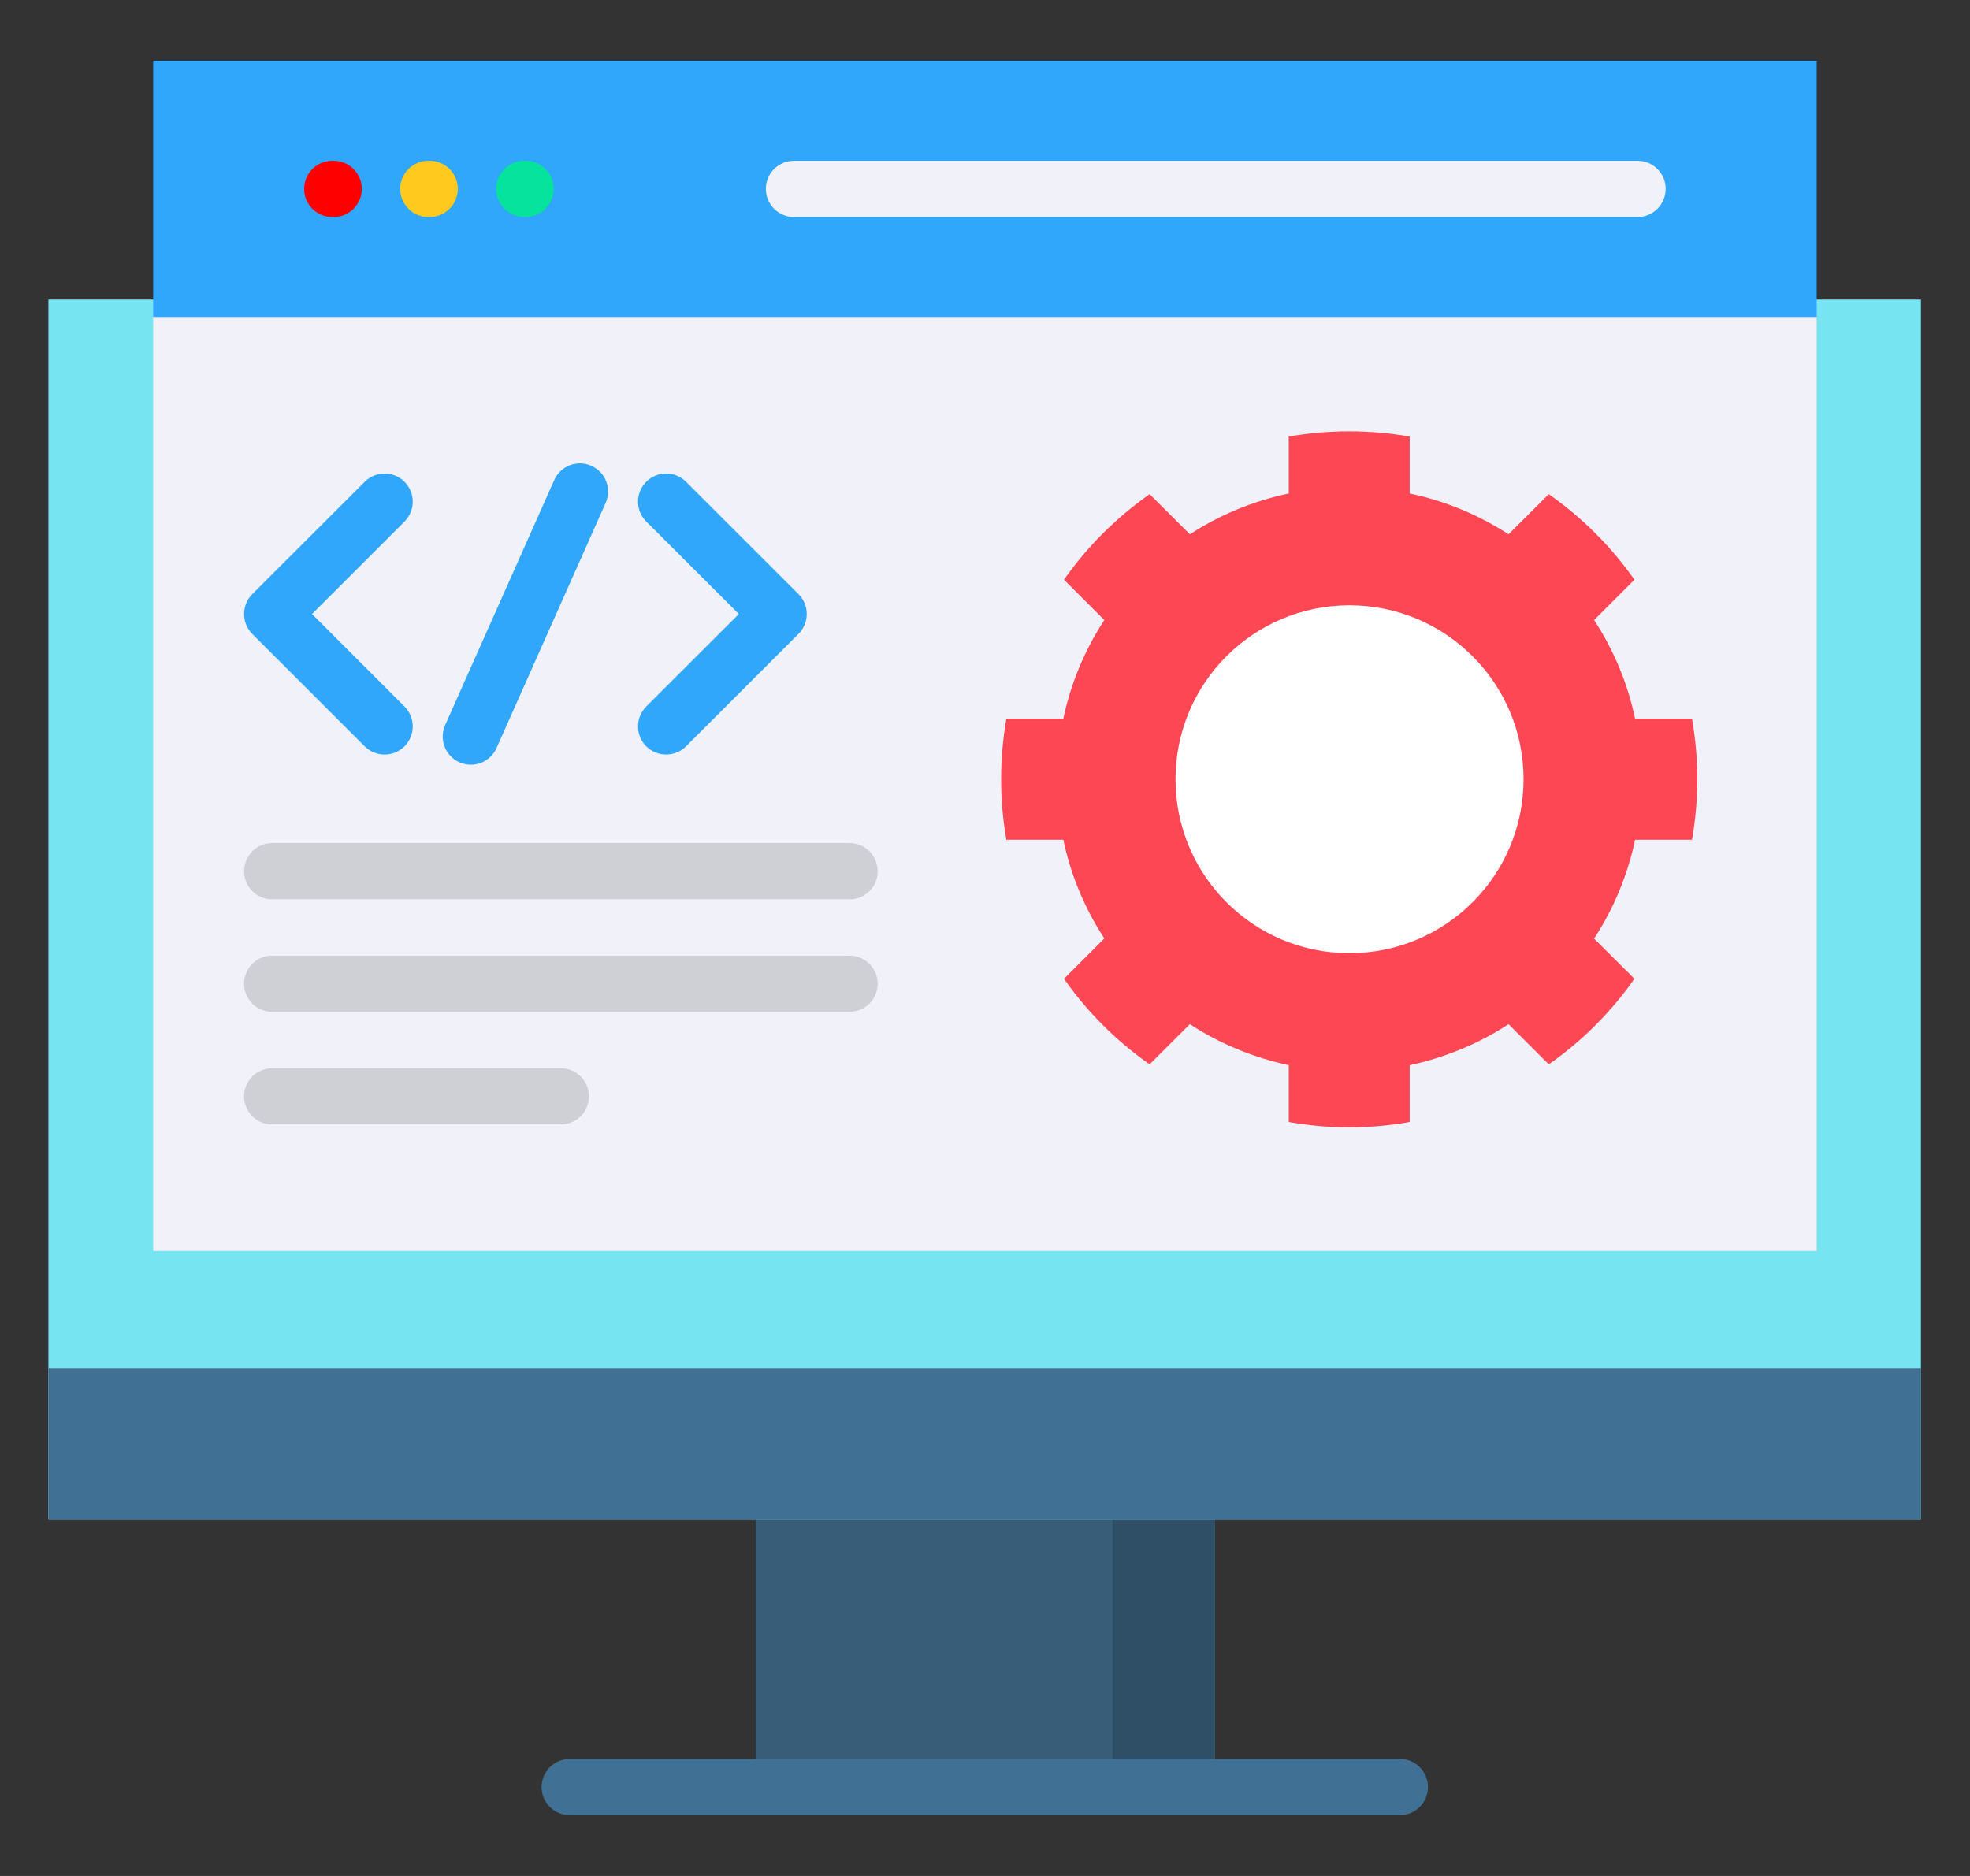 <svg width="21" height="20" viewBox="0 0 21 20" fill="none" xmlns="http://www.w3.org/2000/svg">
<rect x="0" y="0" width="21" height="20" fill="#333333" stroke="none"/>
<g clip-path="url(#clip0_4870_33787)">
<path fill-rule="evenodd" clip-rule="evenodd" d="M8.055 16.198H12.953V19.052H8.055V16.198Z" fill="#375D78"/>
<path fill-rule="evenodd" clip-rule="evenodd" d="M11.859 16.198H12.95V19.052H11.859V16.198Z" fill="#2F4F66"/>
<path fill-rule="evenodd" clip-rule="evenodd" d="M0.516 3.194H20.477V16.198H0.516V3.194Z" fill="#77E4F2"/>
<path d="M14.922 19.352H6.073C5.908 19.352 5.773 19.218 5.773 19.052C5.773 18.887 5.908 18.752 6.073 18.752H14.922C15.088 18.752 15.222 18.887 15.222 19.052C15.222 19.218 15.088 19.352 14.922 19.352Z" fill="#407093"/>
<path fill-rule="evenodd" clip-rule="evenodd" d="M20.477 14.585H0.516V16.198H8.047H12.945H20.477V14.585Z" fill="#407093"/>
<path fill-rule="evenodd" clip-rule="evenodd" d="M1.633 3.378H19.366V13.337H1.633V3.378Z" fill="#F1F1F9"/>
<path fill-rule="evenodd" clip-rule="evenodd" d="M1.633 0.648H19.366V3.379H1.633V0.648Z" fill="#31A7FB"/>
<path d="M3.557 2.314H3.542C3.376 2.314 3.242 2.179 3.242 2.014C3.242 1.848 3.376 1.714 3.542 1.714H3.557C3.722 1.714 3.857 1.848 3.857 2.014C3.857 2.179 3.722 2.314 3.557 2.314Z" fill="#FF0000"/>
<path d="M17.456 2.314H8.464C8.298 2.314 8.164 2.179 8.164 2.014C8.164 1.848 8.298 1.714 8.464 1.714H17.456C17.622 1.714 17.756 1.848 17.756 2.014C17.756 2.179 17.622 2.314 17.456 2.314Z" fill="#F1F1F9"/>
<path d="M4.58 2.314H4.566C4.4 2.314 4.266 2.179 4.266 2.014C4.266 1.848 4.4 1.714 4.566 1.714H4.58C4.746 1.714 4.88 1.848 4.88 2.014C4.88 2.179 4.746 2.314 4.58 2.314Z" fill="#FFC91D"/>
<path d="M5.602 2.314H5.589C5.423 2.314 5.289 2.179 5.289 2.014C5.289 1.848 5.423 1.714 5.589 1.714H5.602C5.768 1.714 5.902 1.848 5.902 2.014C5.902 2.179 5.768 2.314 5.602 2.314Z" fill="#05E39C"/>
<path d="M4.312 5.56L3.326 6.546L4.312 7.532C4.429 7.65 4.429 7.839 4.312 7.957C4.253 8.015 4.177 8.044 4.1 8.044C4.023 8.044 3.946 8.015 3.888 7.957L2.689 6.758C2.633 6.702 2.602 6.626 2.602 6.546C2.602 6.467 2.633 6.39 2.689 6.334L3.888 5.136C4.005 5.019 4.195 5.019 4.312 5.136C4.429 5.253 4.429 5.443 4.312 5.56ZM8.512 6.334L7.313 5.136C7.196 5.019 7.006 5.019 6.889 5.136C6.772 5.253 6.772 5.443 6.889 5.56L7.876 6.546L6.889 7.532C6.772 7.65 6.772 7.839 6.889 7.957C6.948 8.015 7.025 8.044 7.101 8.044C7.178 8.044 7.255 8.015 7.313 7.957L8.512 6.758C8.568 6.702 8.6 6.626 8.6 6.546C8.6 6.467 8.568 6.39 8.512 6.334ZM6.304 4.966C6.153 4.898 5.976 4.966 5.908 5.118L4.745 7.731C4.678 7.882 4.746 8.059 4.897 8.127C4.937 8.144 4.978 8.153 5.019 8.153C5.134 8.153 5.243 8.086 5.293 7.975L6.456 5.362C6.524 5.21 6.455 5.033 6.304 4.966Z" fill="#31A7FB"/>
<path fill-rule="evenodd" clip-rule="evenodd" d="M15.027 4.654V5.261C15.41 5.341 15.765 5.491 16.081 5.696L16.51 5.268C16.864 5.517 17.174 5.825 17.423 6.18L16.993 6.61C17.199 6.925 17.35 7.281 17.43 7.662H18.037C18.073 7.872 18.093 8.087 18.093 8.308C18.093 8.528 18.073 8.743 18.037 8.953H17.43C17.35 9.334 17.199 9.69 16.993 10.007L17.423 10.435C17.174 10.79 16.864 11.1 16.51 11.347L16.081 10.919C15.765 11.125 15.41 11.274 15.027 11.356V11.962C14.818 11.999 14.602 12.019 14.382 12.019C14.163 12.019 13.947 11.999 13.738 11.962V11.356C13.356 11.274 12.999 11.125 12.684 10.919L12.255 11.347C11.901 11.1 11.591 10.79 11.342 10.435L11.772 10.005C11.566 9.69 11.415 9.334 11.335 8.953H10.728C10.691 8.743 10.672 8.528 10.672 8.308C10.672 8.087 10.691 7.872 10.728 7.662H11.335C11.415 7.281 11.566 6.925 11.772 6.61L11.342 6.18C11.591 5.825 11.901 5.517 12.255 5.268L12.684 5.696C12.999 5.491 13.356 5.341 13.738 5.261V4.654C13.947 4.617 14.163 4.598 14.382 4.598C14.602 4.598 14.818 4.617 15.027 4.654Z" fill="#FD4755"/>
<path fill-rule="evenodd" clip-rule="evenodd" d="M14.385 6.453C15.41 6.453 16.241 7.283 16.241 8.308C16.241 9.332 15.41 10.162 14.385 10.162C13.361 10.162 12.531 9.332 12.531 8.308C12.531 7.283 13.361 6.453 14.385 6.453Z" fill="white"/>
<path d="M2.602 9.288C2.602 9.122 2.736 8.988 2.901 8.988H9.056C9.222 8.988 9.356 9.122 9.356 9.288C9.356 9.454 9.222 9.588 9.056 9.588H2.901C2.736 9.588 2.602 9.454 2.602 9.288ZM9.056 10.188H2.901C2.736 10.188 2.602 10.322 2.602 10.488C2.602 10.653 2.736 10.787 2.901 10.787H9.056C9.222 10.787 9.356 10.653 9.356 10.488C9.356 10.322 9.222 10.188 9.056 10.188ZM5.978 11.389H2.901C2.736 11.389 2.602 11.523 2.602 11.688C2.602 11.854 2.736 11.988 2.901 11.988H5.978C6.144 11.988 6.278 11.854 6.278 11.688C6.278 11.523 6.144 11.389 5.978 11.389Z" fill="#CFCFD6"/>
</g>
<defs>
<clipPath id="clip0_4870_33787">
<rect width="20" height="20" fill="white" transform="translate(0.5)"/>
</clipPath>
</defs>
</svg>
